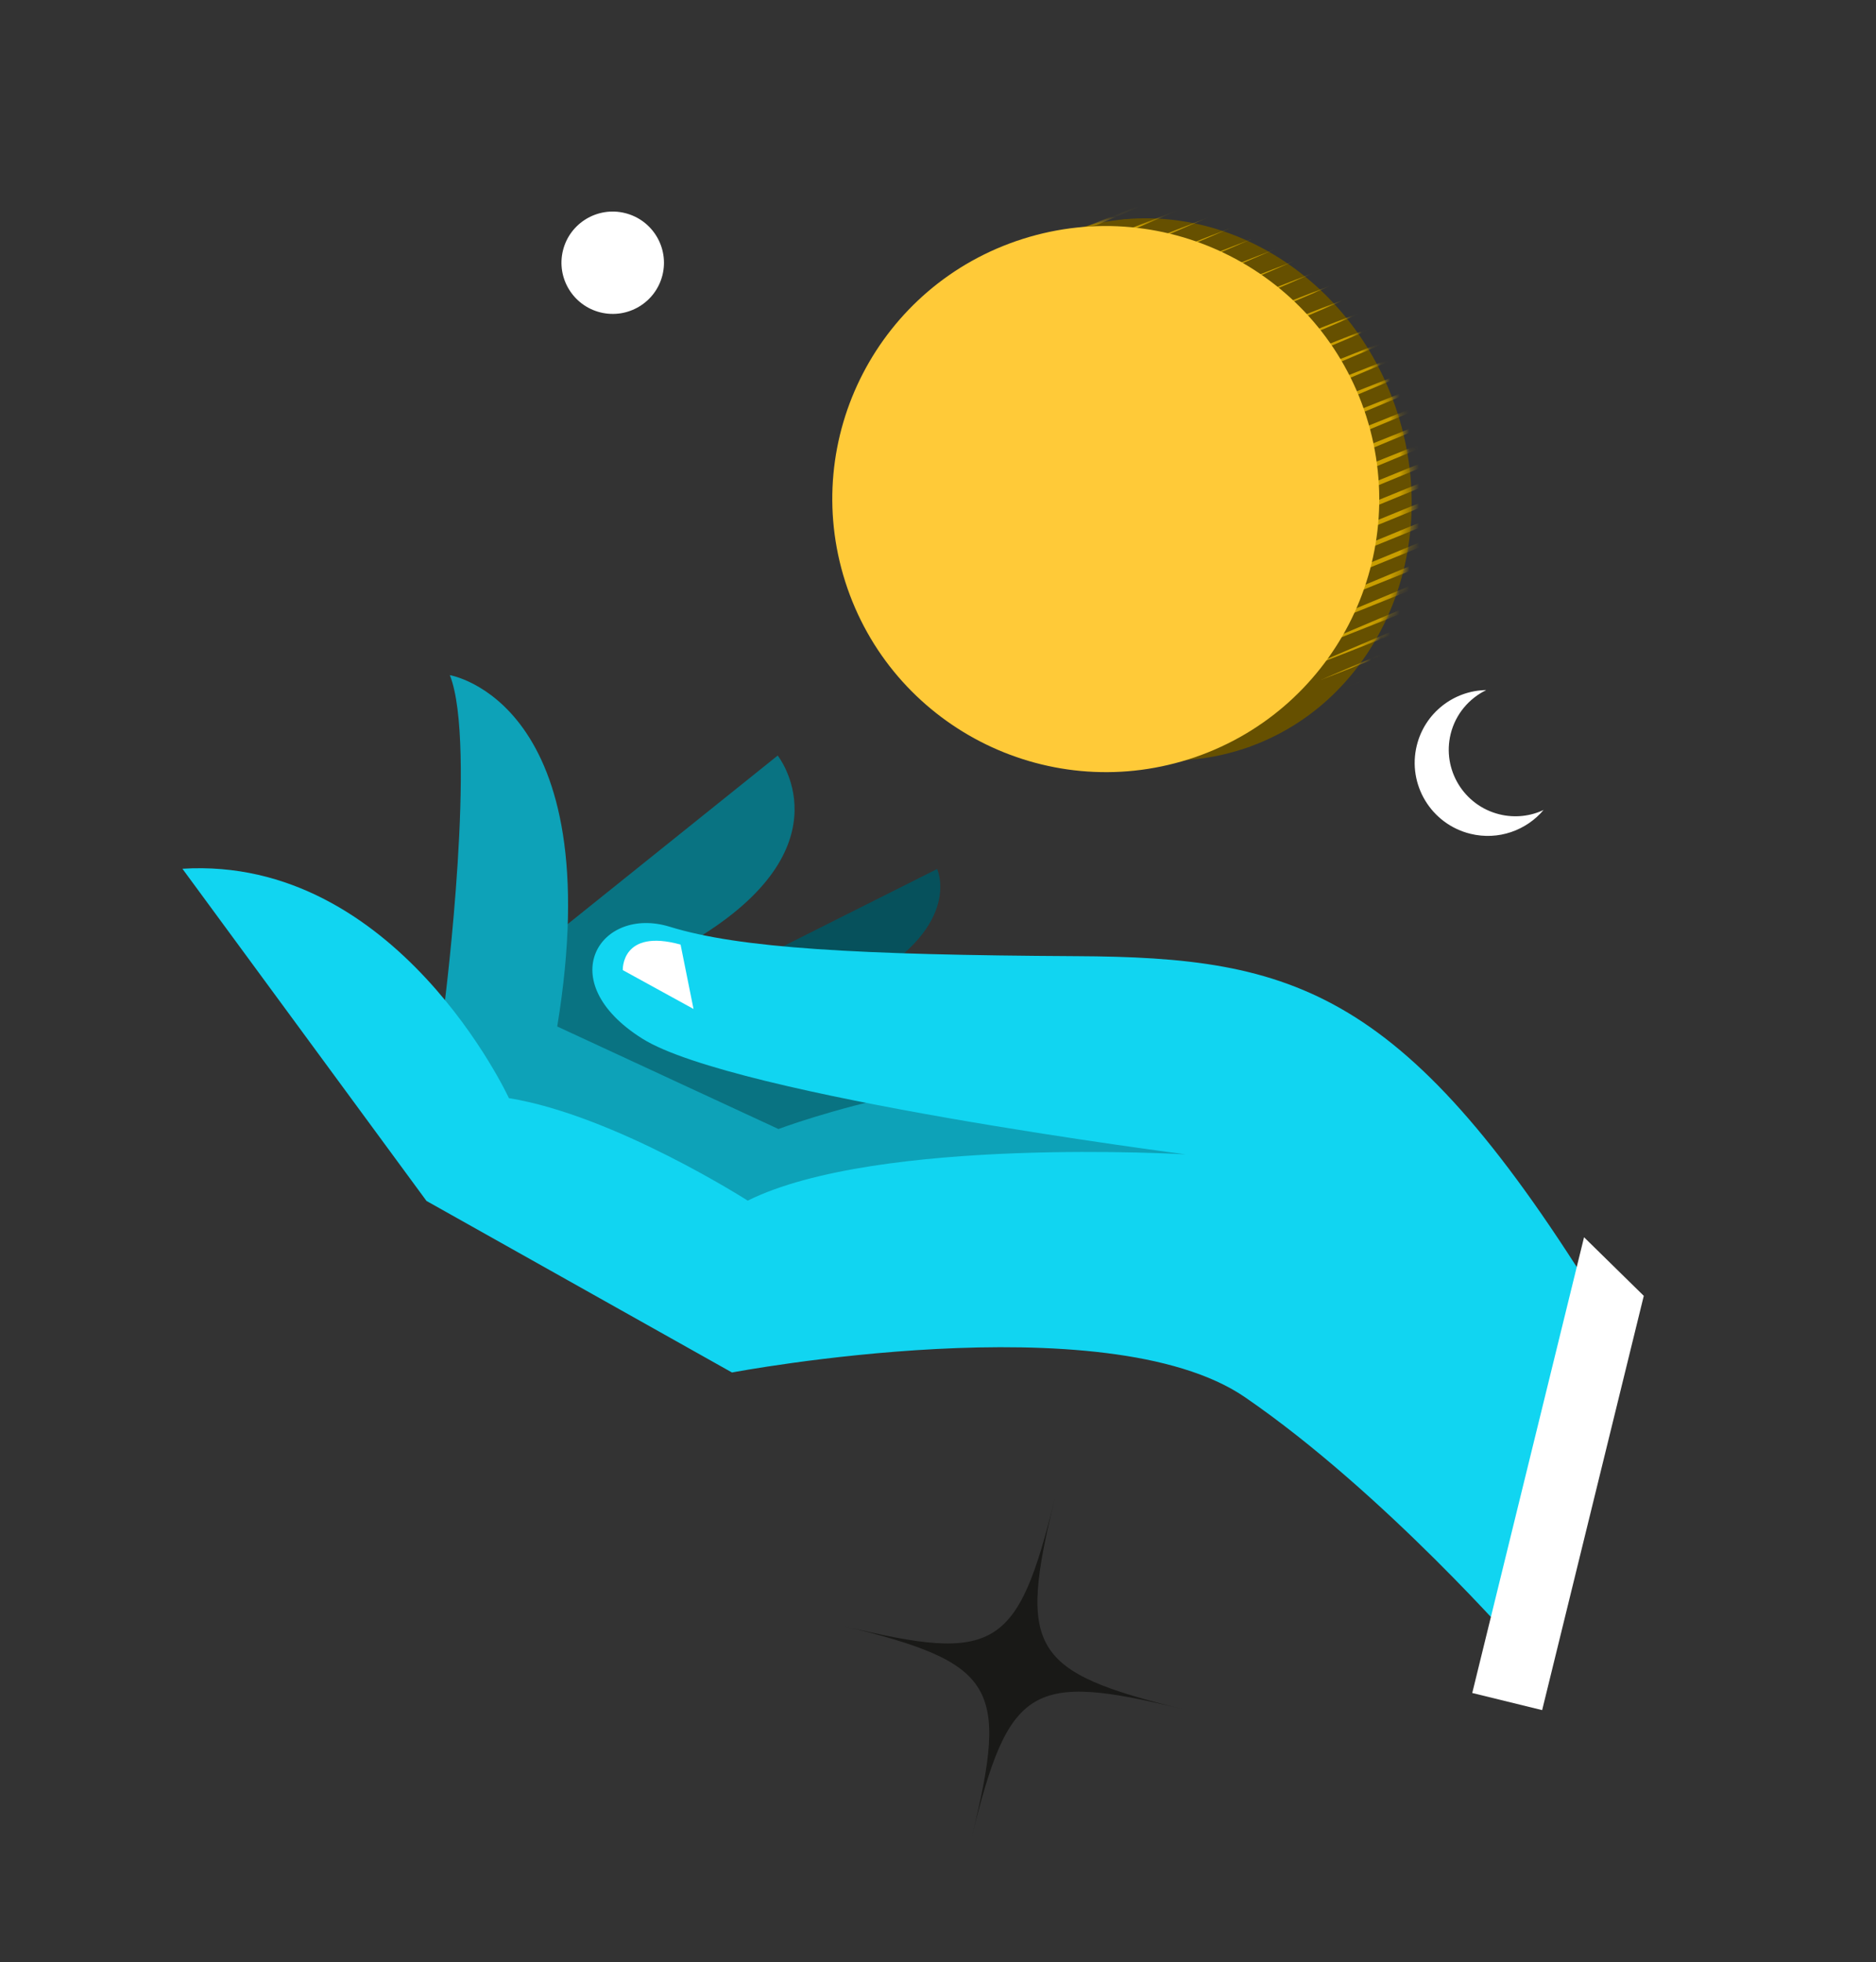 <svg width="195" height="204" viewBox="0 0 195 204" fill="none" xmlns="http://www.w3.org/2000/svg">
<rect x="0" y="0" width="195" height="204" fill="#333333" stroke="none"/>
<g clip-path="url(#clip0_138_87)">
<path d="M101.015 190.957C104.879 175.205 103.484 172.908 87.707 169.038C103.484 172.908 105.783 171.517 109.647 155.765C105.783 171.517 107.178 173.814 122.955 177.684C107.178 173.814 104.879 175.205 101.015 190.957Z" fill="#191917"/>
<path d="M129.006 77.93C142.756 73.566 150.041 57.918 145.277 42.98C140.513 28.041 125.504 19.469 111.754 23.834C98.003 28.198 90.718 43.846 95.482 58.784C100.246 73.722 115.255 82.294 129.006 77.93Z" fill="#665000"/>
<mask id="mask0_138_87" style="mask-type:luminance" maskUnits="userSpaceOnUse" x="93" y="22" width="54" height="58">
<path d="M128.877 78.014C142.628 73.65 149.913 58.002 145.149 43.064C140.385 28.125 125.376 19.553 111.625 23.918C97.874 28.282 90.59 43.93 95.354 58.868C100.118 73.806 115.127 82.378 128.877 78.014Z" fill="white"/>
</mask>
<g mask="url(#mask0_138_87)">
<path d="M70.901 38.85C86.323 32.188 103.417 25.188 119.073 19.122C103.651 25.784 86.557 32.784 70.901 38.85Z" fill="#C99E00"/>
<path d="M73.151 39.981C88.574 33.319 105.668 26.319 121.324 20.253C105.901 26.915 88.807 33.915 73.151 39.981Z" fill="#C99E00"/>
<path d="M75.402 41.111C90.824 34.449 107.918 27.449 123.574 21.383C108.152 28.045 91.058 35.045 75.402 41.111Z" fill="#C99E00"/>
<path d="M77.643 42.24C93.066 35.578 110.159 28.578 125.815 22.512C110.393 29.174 93.299 36.174 77.643 42.24Z" fill="#C99E00"/>
<path d="M79.894 43.37C95.316 36.708 112.41 29.708 128.066 23.642C112.643 30.304 95.549 37.304 79.894 43.37Z" fill="#C99E00"/>
<path d="M82.147 44.492C97.569 37.83 114.663 30.829 130.319 24.763C114.896 31.425 97.802 38.425 82.147 44.492Z" fill="#C99E00"/>
<path d="M84.397 45.622C99.819 38.96 116.913 31.96 132.569 25.894C117.147 32.556 100.053 39.556 84.397 45.622Z" fill="#C99E00"/>
<path d="M86.638 46.75C102.061 40.088 119.155 33.088 134.81 27.022C119.388 33.684 102.294 40.684 86.638 46.75Z" fill="#C99E00"/>
<path d="M88.889 47.881C104.311 41.219 121.405 34.219 137.061 28.153C121.639 34.815 104.545 41.815 88.889 47.881Z" fill="#C99E00"/>
<path d="M91.139 49.012C106.562 42.35 123.656 35.349 139.311 29.283C123.889 35.945 106.795 42.946 91.139 49.012Z" fill="#C99E00"/>
<path d="M93.392 50.133C108.814 43.471 125.908 36.471 141.564 30.405C126.142 37.067 109.048 44.067 93.392 50.133Z" fill="#C99E00"/>
<path d="M95.643 51.264C111.065 44.602 128.159 37.601 143.815 31.535C128.393 38.197 111.299 45.197 95.643 51.264Z" fill="#C99E00"/>
<path d="M97.884 52.392C113.306 45.73 130.4 38.73 146.056 32.664C130.634 39.326 113.54 46.326 97.884 52.392Z" fill="#C99E00"/>
<path d="M100.134 53.522C115.557 46.86 132.651 39.86 148.307 33.794C132.884 40.456 115.79 47.456 100.134 53.522Z" fill="#C99E00"/>
<path d="M102.385 54.653C117.807 47.991 134.901 40.991 150.557 34.925C135.135 41.587 118.041 48.587 102.385 54.653Z" fill="#C99E00"/>
<path d="M104.638 55.774C120.06 49.112 137.154 42.112 152.81 36.046C137.388 42.708 120.294 49.708 104.638 55.774Z" fill="#C99E00"/>
<path d="M106.888 56.905C122.311 50.243 139.405 43.243 155.06 37.177C139.638 43.839 122.544 50.839 106.888 56.905Z" fill="#C99E00"/>
<path d="M109.129 58.033C124.552 51.371 141.646 44.371 157.302 38.305C141.879 44.967 124.785 51.967 109.129 58.033Z" fill="#C99E00"/>
<path d="M111.38 59.164C126.802 52.502 143.896 45.502 159.552 39.435C144.13 46.097 127.036 53.098 111.38 59.164Z" fill="#C99E00"/>
<path d="M113.63 60.294C129.053 53.632 146.147 46.632 161.803 40.566C146.38 47.228 129.286 54.228 113.63 60.294Z" fill="#C99E00"/>
<path d="M115.883 61.416C131.306 54.754 148.4 47.753 164.055 41.687C148.633 48.349 131.539 55.349 115.883 61.416Z" fill="#C99E00"/>
<path d="M118.124 62.544C133.547 55.882 150.641 48.882 166.297 42.816C150.874 49.478 133.78 56.478 118.124 62.544Z" fill="#C99E00"/>
<path d="M120.375 63.675C135.797 57.013 152.891 50.012 168.547 43.946C153.125 50.608 136.031 57.608 120.375 63.675Z" fill="#C99E00"/>
<path d="M122.625 64.805C138.048 58.143 155.142 51.143 170.798 45.077C155.375 51.739 138.281 58.739 122.625 64.805Z" fill="#C99E00"/>
<path d="M124.876 65.936C140.298 59.274 157.392 52.273 173.048 46.208C157.626 52.87 140.532 59.87 124.876 65.936Z" fill="#C99E00"/>
<path d="M127.129 67.057C142.551 60.395 159.645 53.395 175.301 47.329C159.879 53.991 142.785 60.991 127.129 67.057Z" fill="#C99E00"/>
<path d="M129.37 68.185C144.792 61.523 161.886 54.523 177.542 48.457C162.12 55.119 145.026 62.119 129.37 68.185Z" fill="#C99E00"/>
<path d="M131.621 69.316C147.043 62.654 164.137 55.654 179.793 49.588C164.37 56.25 147.276 63.25 131.621 69.316Z" fill="#C99E00"/>
<path d="M134.438 70.007C149.861 63.345 166.955 56.345 182.611 50.279C167.188 56.941 150.094 63.941 134.438 70.007Z" fill="#C99E00"/>
<path d="M137.256 70.698C152.679 64.036 169.773 57.036 185.429 50.97C170.006 57.632 152.912 64.632 137.256 70.698Z" fill="#C99E00"/>
<path d="M140.074 71.389C155.497 64.727 172.591 57.727 188.247 51.661C172.824 58.323 155.73 65.323 140.074 71.389Z" fill="#C99E00"/>
</g>
<path d="M55.782 98.658L80.837 78.547C80.837 78.547 88.118 87.685 73.025 97.201L80.37 104.689L105.2 105.991L129.153 114.61C129.153 114.61 128.715 133.507 124.981 131.623C121.246 129.739 69.609 126.441 69.609 126.441L52.886 114.169L55.77 98.665L55.782 98.658Z" fill="#097382"/>
<path d="M72.614 102.787L97.408 90.343C97.408 90.343 100.101 96.062 90.113 101.832C80.125 107.602 72.614 102.787 72.614 102.787Z" fill="#06515C"/>
<path d="M54.541 120.501L46.255 103.973C46.255 103.973 49.595 77.279 46.758 70.189C46.758 70.189 63.464 72.919 57.922 106.715L80.916 117.373C80.916 117.373 103.681 108.801 119.387 113.571C135.092 118.341 138.272 129.616 131.922 129.435C125.564 129.242 83.569 131.731 82.815 131.546C82.061 131.361 54.541 120.501 54.541 120.501Z" fill="#0DA2B8"/>
<path d="M105.441 25.126L116.963 22.794L129.954 77.616L118.496 80.053L105.441 25.126Z" fill="#665000"/>
<path d="M166.659 136.13C146.227 102.806 134.684 99.516 111.851 99.403C89.011 99.277 76.844 98.577 69.618 96.346C62.391 94.115 57.252 101.992 66.765 107.976C76.268 113.959 123.263 120.009 123.263 120.009C123.263 120.009 91.26 118.095 77.721 124.819C77.721 124.819 63.89 115.95 52.898 114.162C52.898 114.162 41.252 88.93 18.961 90.315L44.331 124.85L76.087 142.685C76.087 142.685 114.933 135.314 129.419 145.261C143.904 155.209 158.006 171.447 158.006 171.447L166.668 136.132L166.659 136.13Z" fill="#11D5F1"/>
<path d="M123.566 78.933C138.521 74.186 146.783 58.228 142.019 43.29C137.255 28.352 121.269 20.09 106.314 24.837C91.358 29.583 83.096 45.541 87.86 60.479C92.624 75.418 108.61 83.68 123.566 78.933Z" fill="#FFCA38"/>
<path d="M68.863 28.584C68.164 31.435 65.277 33.181 62.422 32.481C59.566 31.78 57.815 28.897 58.515 26.046C59.214 23.195 62.1 21.448 64.956 22.149C67.812 22.849 69.562 25.733 68.863 28.584Z" fill="#ffffff"/>
<path d="M160.467 84.182C158.66 86.333 155.742 87.393 152.84 86.681C148.768 85.683 146.27 81.568 147.267 77.503C148.103 74.097 151.128 71.786 154.486 71.742C152.704 72.612 151.297 74.232 150.789 76.302C149.88 80.01 152.16 83.751 155.863 84.659C157.475 85.055 159.093 84.853 160.474 84.194L160.467 84.182Z" fill="#ffffff"/>
<path d="M70.742 98.198C64.547 96.489 64.735 100.854 64.735 100.854L72.087 104.892L70.742 98.198Z" fill="#ffffff"/>
<path d="M164.653 128.624L153.032 176.003L160.298 177.785L170.862 134.716L164.653 128.624Z" fill="#ffffff"/>
</g>
<defs>
<clipPath id="clip0_138_87">
<rect width="158.106" height="171.19" fill="white" transform="translate(41.113) rotate(13.781)"/>
</clipPath>
</defs>
</svg>
